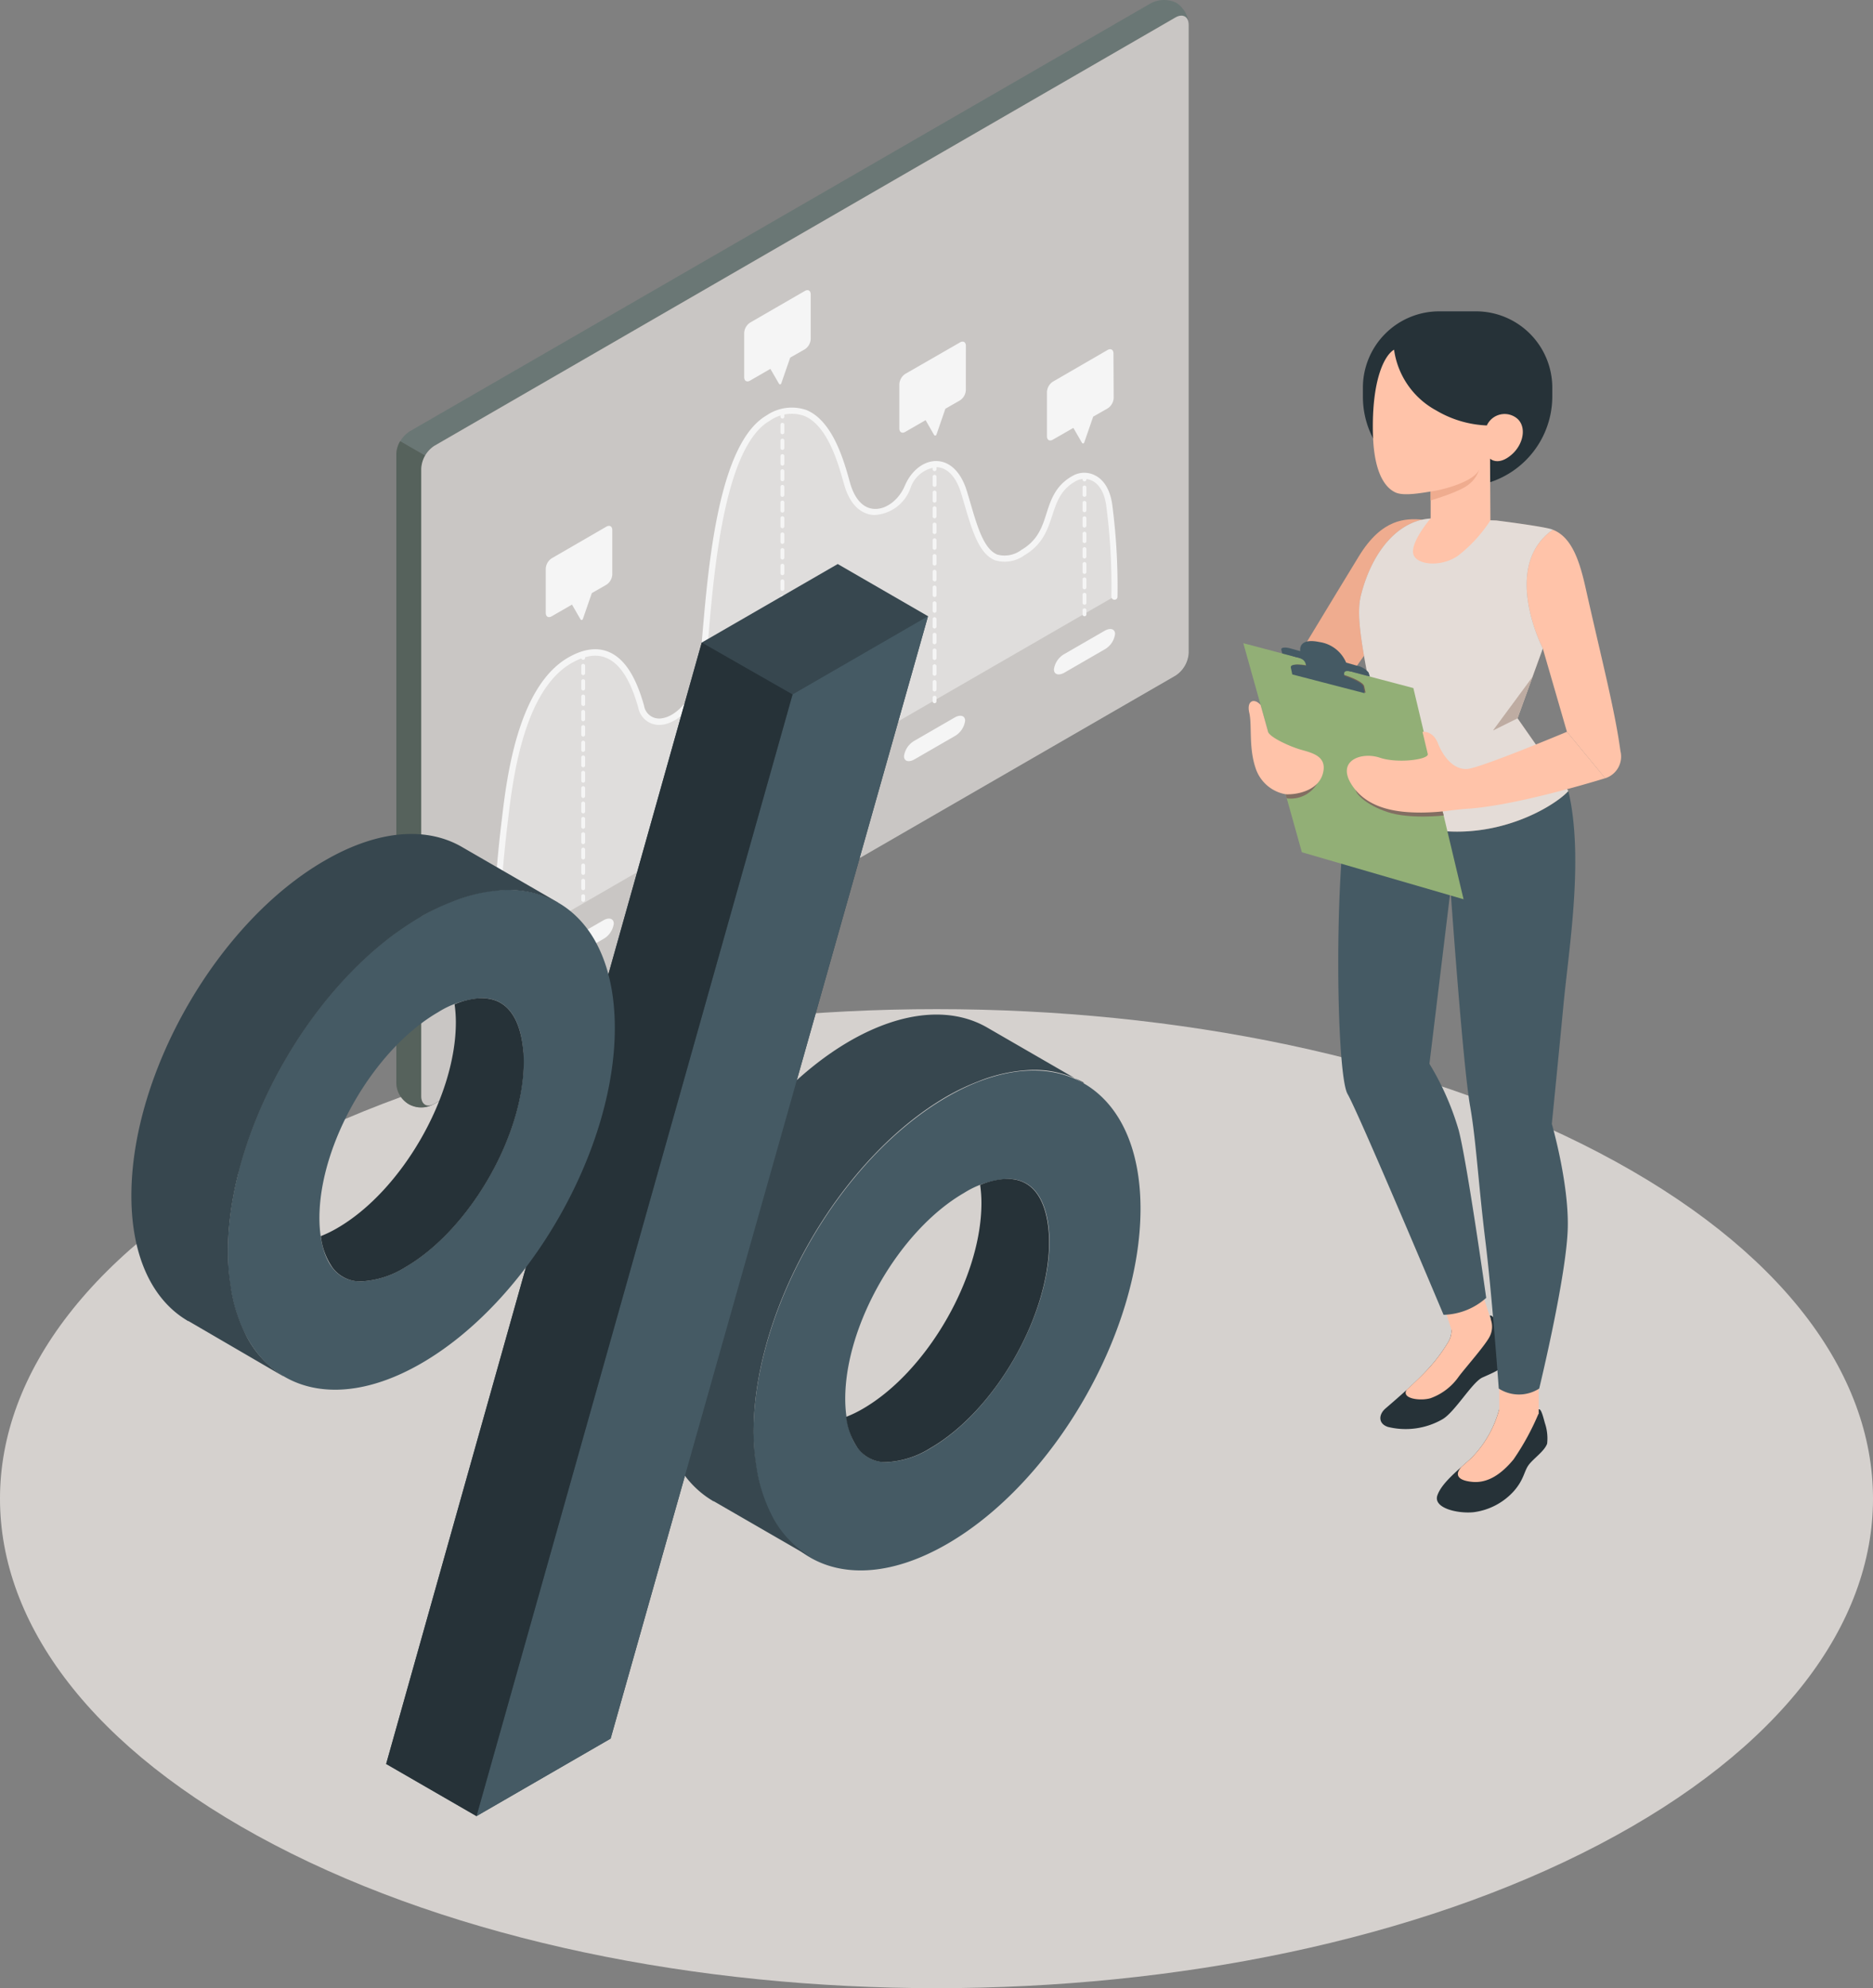 <svg xmlns="http://www.w3.org/2000/svg" xmlns:xlink="http://www.w3.org/1999/xlink" width="236.212" height="250.599" viewBox="0 0 236.212 250.599">
  <rect x="0" y="0" width="236.212" height="250.599" fill="#808080" stroke="none"/>
  <defs>
    <clipPath id="clip-path">
      <rect id="Retângulo_1669" data-name="Retângulo 1669" width="78.071" height="68.524" fill="none"/>
    </clipPath>
    <clipPath id="clip-path-2">
      <rect id="Retângulo_1672" data-name="Retângulo 1672" width="26.39" height="39.462" fill="none"/>
    </clipPath>
    <clipPath id="clip-path-3">
      <rect id="Retângulo_1673" data-name="Retângulo 1673" width="4.177" height="1.943" fill="none"/>
    </clipPath>
    <clipPath id="clip-path-4">
      <rect id="Retângulo_1674" data-name="Retângulo 1674" width="11.121" height="3.419" fill="none"/>
    </clipPath>
    <clipPath id="clip-path-5">
      <rect id="Retângulo_1675" data-name="Retângulo 1675" width="9.32" height="3.539" fill="none"/>
    </clipPath>
    <clipPath id="clip-path-6">
      <rect id="Retângulo_1676" data-name="Retângulo 1676" width="4.964" height="6.728" fill="none"/>
    </clipPath>
  </defs>
  <g id="Grupo_1112" data-name="Grupo 1112" transform="translate(-23.153 0)">
    <g id="Grupo_1167" data-name="Grupo 1167" transform="translate(23.153 0)">
      <g id="Grupo_1166" data-name="Grupo 1166" transform="translate(0)">
        <g id="Grupo_1168" data-name="Grupo 1168">
          <path id="Caminho_3086" data-name="Caminho 3086" d="M34.592,291.7c46.125,24.095,120.9,24.095,167.028,0s46.12-63.163,0-87.257-120.9-24.095-167.028,0-46.12,63.179,0,87.257" transform="translate(0 -59.176)" fill="#d5d1ce" opacity="0.998"/>
          <path id="Caminho_3087" data-name="Caminho 3087" d="M135.634,139.181a3.566,3.566,0,0,1-1.57-2.821v-79.1a3.664,3.664,0,0,1,1.665-2.884L229.2.417a3.592,3.592,0,0,1,3.224-.068A3.522,3.522,0,0,1,234,3.154V82.277a3.663,3.663,0,0,1-1.664,2.884l-93.475,53.963a3.574,3.574,0,0,1-3.224.058" transform="translate(-84.074 0)" fill="#6a7775"/>
          <path id="Caminho_3088" data-name="Caminho 3088" d="M143.437,111.314l-8.9-5.129a3.382,3.382,0,0,0-.486,1.643v79.113a3.14,3.14,0,0,0,4.784,2.763l4.585-2.649Z" transform="translate(-84.068 -50.58)" fill="#7a726e"/>
          <g id="Grupo_1143" data-name="Grupo 1143" transform="translate(49.983 55.605)" opacity="0.451" style="mix-blend-mode: normal;isolation: isolate">
            <g id="Grupo_1142" data-name="Grupo 1142" transform="translate(0)">
              <g id="Grupo_1170" data-name="Grupo 1170">
                <path id="Caminho_3089" data-name="Caminho 3089" d="M143.437,111.314l-8.9-5.129a3.382,3.382,0,0,0-.486,1.643v79.113a3.14,3.14,0,0,0,4.784,2.763l4.585-2.649Z" transform="translate(-134.052 -106.185)" fill="#2b4e48"/>
              </g>
            </g>
          </g>
          <path id="Caminho_3090" data-name="Caminho 3090" d="M141.711,57.98,235.175,3.991c.921-.524,1.664-.1,1.664.957V84.072a3.663,3.663,0,0,1-1.664,2.884l-93.464,53.962c-.916.523-1.659.1-1.659-.962V60.864a3.664,3.664,0,0,1,1.659-2.884" transform="translate(-86.926 -1.794)" fill="#7a726e"/>
          <g id="Grupo_1146" data-name="Grupo 1146" transform="translate(53.126 1.973)" opacity="0.596">
            <g id="Grupo_1145" data-name="Grupo 1145" transform="translate(0 0)">
              <g id="Grupo_1169" data-name="Grupo 1169">
                <path id="Caminho_3091" data-name="Caminho 3091" d="M141.711,57.98,235.175,3.991c.921-.524,1.664-.1,1.664.957V84.072a3.663,3.663,0,0,1-1.664,2.884l-93.464,53.962c-.916.523-1.659.1-1.659-.962V60.864a3.664,3.664,0,0,1,1.659-2.884" transform="translate(-140.052 -3.767)" fill="#fff"/>
              </g>
            </g>
          </g>
          <g id="Grupo_1149" data-name="Grupo 1149" transform="translate(62.489 51.726)" opacity="0.4" style="mix-blend-mode: normal;isolation: isolate">
            <g id="Grupo_1148" data-name="Grupo 1148">
              <g id="Grupo_1147" data-name="Grupo 1147" clip-path="url(#clip-path)">
                <path id="Caminho_3092" data-name="Caminho 3092" d="M157.932,167.3a160.142,160.142,0,0,1,1.2-17.063c.727-6.15,2.219-16.529,8.154-19.952s8.16,2.764,9.013,5.815c1.115,3.952,6.914,1.45,7.726-5.072s1.329-27.275,8.28-31.289,9.2,5.648,9.992,8.343c1.57,5.3,6.124,3.837,7.616.325s5.548-4.365,7.081.57,2.486,10.6,7.458,7.694c4.36-2.554,2.355-7.207,6.611-9.421,1.241-.638,3.711-.283,4.266,3.36a79.005,79.005,0,0,1,.665,11.619Z" transform="translate(-157.933 -98.778)" fill="#fff"/>
              </g>
            </g>
          </g>
          <path id="Caminho_3093" data-name="Caminho 3093" d="M157.584,167.354h0a.387.387,0,0,1-.382-.388,161.5,161.5,0,0,1,1.2-17.12c.586-4.956,1.963-16.56,8.343-20.245,1.89-1.089,3.6-1.335,5.077-.733,1.973.8,3.444,3.02,4.5,6.8a1.916,1.916,0,0,0,2.057,1.607c2.031-.157,4.422-2.674,4.915-6.621.131-1.047.257-2.481.4-4.14.775-8.966,2.094-23.972,8.076-27.437a5.634,5.634,0,0,1,5.019-.681c3.292,1.335,4.711,6.333,5.386,8.736.052.194.1.367.147.524.581,1.984,1.654,3.14,3.02,3.2,1.5.1,3.115-1.136,3.868-2.916.837-1.973,2.471-3.193,4.1-3.109s2.994,1.434,3.7,3.722c.167.523.329,1.083.487,1.628.874,2.968,1.691,5.758,3.376,6.438a3.511,3.511,0,0,0,3.036-.591c2.052-1.2,2.618-2.863,3.172-4.622s1.188-3.627,3.455-4.8a2.952,2.952,0,0,1,2.664.031c.8.4,1.816,1.36,2.156,3.611a79.722,79.722,0,0,1,.67,11.688.367.367,0,0,1-.36.373h-.032a.388.388,0,0,1-.377-.393,77.942,77.942,0,0,0-.66-11.551c-.293-1.931-1.109-2.721-1.743-3.041a2.183,2.183,0,0,0-1.963-.031c-1.989,1.047-2.518,2.649-3.078,4.36-.6,1.816-1.214,3.695-3.517,5.045a4.215,4.215,0,0,1-3.706.639c-2.031-.806-2.9-3.784-3.831-6.935-.157-.523-.314-1.083-.482-1.617-.607-1.958-1.706-3.115-3-3.182a3.843,3.843,0,0,0-3.36,2.648,5.1,5.1,0,0,1-4.621,3.381c-.995-.058-2.8-.623-3.711-3.748-.047-.151-.094-.329-.152-.523-.644-2.282-1.989-7.04-4.935-8.233a4.85,4.85,0,0,0-4.344.633c-5.653,3.266-6.977,18.6-7.689,26.84-.147,1.664-.272,3.1-.4,4.187-.523,4.339-3.282,7.113-5.621,7.291a2.676,2.676,0,0,1-2.853-2.167c-.989-3.512-2.314-5.564-4.056-6.281-1.246-.523-2.727-.278-4.4.686-6.045,3.491-7.39,14.828-7.961,19.669A160.624,160.624,0,0,0,157.972,167a.388.388,0,0,1-.388.356" transform="translate(-95.096 -46.716)" fill="#f5f5f5"/>
          <path id="Caminho_3094" data-name="Caminho 3094" d="M178.836,157.891a.246.246,0,0,1-.246-.246v-.481a.246.246,0,0,1,.487-.072.273.273,0,0,1,0,.072v.481a.246.246,0,0,1-.241.246" transform="translate(-105.282 -74.729)" fill="#f5f5f5"/>
          <path id="Caminho_3095" data-name="Caminho 3095" d="M178.836,188.319a.246.246,0,0,1-.246-.246v-.979a.246.246,0,0,1,.487,0v.968a.246.246,0,0,1-.235.256h-.006m0-1.936a.247.247,0,0,1-.246-.246v-.968a.246.246,0,0,1,.487,0v.968A.246.246,0,0,1,178.836,186.383Zm0-1.937a.246.246,0,0,1-.246-.246v-.963a.246.246,0,1,1,.487-.072.273.273,0,0,1,0,.072v.963A.246.246,0,0,1,178.836,184.446Zm0-1.936a.246.246,0,0,1-.246-.241V181.3a.246.246,0,0,1,.487-.071.269.269,0,0,1,0,.071v.968A.246.246,0,0,1,178.836,182.509Zm0-1.936a.246.246,0,0,1-.246-.241v-.968a.246.246,0,0,1,.487-.072.273.273,0,0,1,0,.072v.968A.246.246,0,0,1,178.836,180.573Zm0-1.936a.246.246,0,0,1-.246-.241v-.968a.246.246,0,0,1,.487-.072.273.273,0,0,1,0,.072v.968A.246.246,0,0,1,178.836,178.637Zm0-1.936a.246.246,0,0,1-.246-.241v-.968a.246.246,0,0,1,.487-.072.273.273,0,0,1,0,.072v.968A.246.246,0,0,1,178.836,176.7Zm0-1.937a.241.241,0,0,1-.246-.235v-.974a.246.246,0,1,1,.487-.071.269.269,0,0,1,0,.071v.979A.24.24,0,0,1,178.836,174.763Zm0-1.936a.241.241,0,0,1-.246-.236v-.973a.246.246,0,0,1,.487-.071.269.269,0,0,1,0,.071v.968A.241.241,0,0,1,178.836,172.827Zm0-1.936a.241.241,0,0,1-.246-.236v-.973a.246.246,0,0,1,.487,0v.968a.241.241,0,0,1-.241.22Zm0-1.931a.247.247,0,0,1-.246-.246v-.984a.246.246,0,0,1,.487,0v.968a.246.246,0,0,1-.23.261Zm0-1.936a.247.247,0,0,1-.246-.246v-.968a.246.246,0,0,1,.487,0v.968A.246.246,0,0,1,178.836,167.022Zm0-1.937a.246.246,0,0,1-.246-.246v-.968a.246.246,0,0,1,.487,0v.968a.246.246,0,0,1-.218.271h-.023Zm0-1.936a.246.246,0,0,1-.246-.246v-.968a.246.246,0,0,1,.487,0v.968A.246.246,0,0,1,178.836,163.149Zm0-1.936a.246.246,0,0,1-.246-.246V160a.246.246,0,0,1,.487,0v.968A.246.246,0,0,1,178.836,161.212Z" transform="translate(-105.282 -76.114)" fill="#f5f5f5"/>
          <path id="Caminho_3096" data-name="Caminho 3096" d="M178.838,216.193a.246.246,0,0,1-.246-.246v-.486a.246.246,0,0,1,.487,0v.486a.246.246,0,0,1-.241.246" transform="translate(-105.285 -102.533)" fill="#f5f5f5"/>
          <path id="Caminho_3097" data-name="Caminho 3097" d="M226.8,99.84a.246.246,0,0,1-.241-.241v-.486a.246.246,0,0,1,.487-.072.274.274,0,0,1,0,.072V99.6a.246.246,0,0,1-.246.241" transform="translate(-128.131 -47.077)" fill="#f5f5f5"/>
          <path id="Caminho_3098" data-name="Caminho 3098" d="M226.8,146.643a.246.246,0,0,1-.241-.246v-.984a.246.246,0,0,1,.487-.072.274.274,0,0,1,0,.072v.963a.246.246,0,0,1-.224.266H226.8m0-1.974a.246.246,0,0,1-.241-.246v-.989a.246.246,0,0,1,.487,0v.989A.246.246,0,0,1,226.8,144.669Zm0-1.978a.241.241,0,0,1-.241-.24v-.99a.246.246,0,0,1,.487,0v.99a.241.241,0,0,1-.219.261H226.8Zm0-1.973a.246.246,0,0,1-.241-.241v-.989a.246.246,0,0,1,.487,0v.989A.246.246,0,0,1,226.8,140.718Zm0-1.973a.246.246,0,0,1-.241-.241v-.989a.246.246,0,0,1,.487,0v1.01A.246.246,0,0,1,226.8,138.745Zm0-1.973a.246.246,0,0,1-.241-.241v-.989a.246.246,0,0,1,.487,0v.989a.246.246,0,0,1-.246.241m0-1.973a.246.246,0,0,1-.241-.246v-.984a.246.246,0,0,1,.487-.072.274.274,0,0,1,0,.072v.984A.247.247,0,0,1,226.8,134.8Zm0-1.974a.246.246,0,0,1-.241-.246V131.6a.246.246,0,1,1,.487-.072.274.274,0,0,1,0,.072v.984A.246.246,0,0,1,226.8,132.825Zm0-1.973a.246.246,0,0,1-.241-.246v-.979a.246.246,0,1,1,.487-.071.27.27,0,0,1,0,.071v.984A.246.246,0,0,1,226.8,130.852Zm0-1.973a.246.246,0,0,1-.241-.246v-.984a.246.246,0,1,1,.487-.071.27.27,0,0,1,0,.071v.984A.246.246,0,0,1,226.8,128.878Zm0-1.973a.246.246,0,0,1-.241-.246v-.984a.246.246,0,0,1,.487-.072.274.274,0,0,1,0,.072v.984A.246.246,0,0,1,226.8,126.905Zm0-1.978a.241.241,0,0,1-.241-.241V123.7a.246.246,0,0,1,.487,0v.989a.241.241,0,0,1-.246.23Zm0-1.973a.241.241,0,0,1-.241-.241v-.989a.246.246,0,0,1,.487,0v.989a.241.241,0,0,1-.241.241Zm0-1.974a.246.246,0,0,1-.241-.24v-.989a.246.246,0,0,1,.487,0v.979a.246.246,0,0,1-.241.251H226.8Zm0-1.973a.246.246,0,0,1-.241-.24v-.99a.246.246,0,0,1,.487,0v.99A.246.246,0,0,1,226.8,119.007Zm0-1.973a.246.246,0,0,1-.241-.241V115.8a.246.246,0,0,1,.487,0v.989A.246.246,0,0,1,226.8,117.034Zm0-1.973a.246.246,0,0,1-.241-.246v-.984a.246.246,0,0,1,.487-.072.274.274,0,0,1,0,.072v.984A.246.246,0,0,1,226.8,115.061Zm0-1.973a.246.246,0,0,1-.241-.246v-.984a.246.246,0,0,1,.487-.072.274.274,0,0,1,0,.072v.984A.246.246,0,0,1,226.8,113.087Zm0-1.973a.246.246,0,0,1-.241-.246v-.984a.246.246,0,0,1,.487-.072.274.274,0,0,1,0,.072v.984A.246.246,0,0,1,226.8,111.114Zm0-1.974a.246.246,0,0,1-.241-.246v-.984a.246.246,0,1,1,.487-.072.274.274,0,0,1,0,.072v.984a.246.246,0,0,1-.246.246Zm0-1.973a.246.246,0,0,1-.241-.246v-.99a.246.246,0,0,1,.487,0v.99A.246.246,0,0,1,226.8,107.168Zm0-1.978a.241.241,0,0,1-.241-.241v-.968a.246.246,0,0,1,.487,0v.989A.241.241,0,0,1,226.8,105.189Zm0-1.973a.241.241,0,0,1-.241-.241v-.989a.246.246,0,0,1,.487,0v.989a.241.241,0,0,1-.241.241Z" transform="translate(-128.131 -48.48)" fill="#f5f5f5"/>
          <path id="Caminho_3099" data-name="Caminho 3099" d="M226.8,189.346a.246.246,0,0,1-.241-.241v-.486a.246.246,0,0,1,.487-.072.274.274,0,0,1,0,.072v.486a.246.246,0,0,1-.246.241" transform="translate(-128.131 -89.713)" fill="#f5f5f5"/>
          <path id="Caminho_3100" data-name="Caminho 3100" d="M263.452,112.535a.246.246,0,0,1-.241-.246v-.5a.246.246,0,0,1,.487,0v.523a.246.246,0,0,1-.246.22" transform="translate(-145.592 -53.151)" fill="#f5f5f5"/>
          <path id="Caminho_3101" data-name="Caminho 3101" d="M263.449,141.6a.246.246,0,0,1-.241-.241v-.994a.246.246,0,0,1,.487,0v.984a.246.246,0,0,1-.241.251h-.005m0-1.984a.247.247,0,0,1-.241-.241v-.994a.246.246,0,0,1,.487,0v.994a.246.246,0,0,1-.246.241m0-1.984a.247.247,0,0,1-.241-.241V136.4a.246.246,0,0,1,.487,0v.994A.246.246,0,0,1,263.449,137.631Zm0-1.984a.246.246,0,0,1-.241-.24v-.994a.246.246,0,0,1,.487,0v.994A.246.246,0,0,1,263.449,135.647Zm0-1.984a.246.246,0,0,1-.241-.24v-.974a.246.246,0,0,1,.487,0v.994A.246.246,0,0,1,263.449,133.663Zm0-1.984a.246.246,0,0,1-.241-.241v-.994a.246.246,0,0,1,.487,0v.994A.246.246,0,0,1,263.449,131.679Zm0-1.984a.246.246,0,0,1-.241-.241v-.994a.246.246,0,0,1,.487,0v.994A.246.246,0,0,1,263.449,129.7Zm0-1.984a.246.246,0,0,1-.241-.241v-.994a.246.246,0,0,1,.487,0v.994a.246.246,0,0,1-.224.266h-.022Zm0-1.984a.247.247,0,0,1-.241-.241v-.994a.246.246,0,0,1,.487,0v.994A.246.246,0,0,1,263.449,125.729Zm0-1.984a.247.247,0,0,1-.241-.241v-1a.246.246,0,0,1,.487,0v.994a.246.246,0,0,1-.246.246Zm0-1.984a.246.246,0,0,1-.241-.24v-.994a.246.246,0,0,1,.487,0v.994A.246.246,0,0,1,263.449,121.761Zm0-1.984a.246.246,0,0,1-.241-.246v-.99a.246.246,0,1,1,.487-.071.27.27,0,0,1,0,.071v.99A.246.246,0,0,1,263.449,119.777Zm0-1.984a.246.246,0,0,1-.241-.246v-.989a.246.246,0,0,1,.487-.071.27.27,0,0,1,0,.071v.989A.246.246,0,0,1,263.449,117.794Zm0-1.984a.246.246,0,0,1-.241-.246v-.989a.246.246,0,0,1,.487-.072.274.274,0,0,1,0,.072v.989A.246.246,0,0,1,263.449,115.81Z" transform="translate(-145.59 -54.442)" fill="#f5f5f5"/>
          <path id="Caminho_3102" data-name="Caminho 3102" d="M263.452,168.406a.246.246,0,0,1-.241-.246v-.486a.246.246,0,0,1,.487,0v.486a.246.246,0,0,1-.246.246" transform="translate(-145.592 -79.77)" fill="#f5f5f5"/>
          <path id="Caminho_3103" data-name="Caminho 3103" d="M299.559,115.022a.246.246,0,0,1-.246-.246v-.486a.246.246,0,0,1,.487,0v.486a.246.246,0,0,1-.241.246" transform="translate(-162.789 -54.341)" fill="#f5f5f5"/>
          <path id="Caminho_3104" data-name="Caminho 3104" d="M299.557,131.891a.246.246,0,0,1-.246-.246v-.969a.246.246,0,1,1,.487-.071.267.267,0,0,1,0,.071v.969a.246.246,0,0,1-.241.246m0-1.942a.246.246,0,0,1-.246-.246v-.968a.246.246,0,0,1,.487-.071.267.267,0,0,1,0,.071v.968a.246.246,0,0,1-.241.246m0-1.942a.246.246,0,0,1-.246-.246v-.968a.246.246,0,0,1,.487-.072.271.271,0,0,1,0,.072v.968a.246.246,0,0,1-.241.246m0-1.942a.246.246,0,0,1-.246-.246v-.973a.246.246,0,0,1,.487,0v.979A.246.246,0,0,1,299.557,126.066Zm0-1.947a.241.241,0,0,1-.246-.236V122.9a.246.246,0,0,1,.487,0v.973A.241.241,0,0,1,299.557,124.119Zm0-1.942a.246.246,0,0,1-.246-.24v-.973a.246.246,0,0,1,.487,0v.973a.246.246,0,0,1-.241.225Zm0-1.942a.246.246,0,0,1-.246-.241v-.973a.246.246,0,0,1,.487,0v.973A.246.246,0,0,1,299.557,120.235Zm0-1.942a.246.246,0,0,1-.246-.241v-.973a.246.246,0,0,1,.487,0v.973A.246.246,0,0,1,299.557,118.293Z" transform="translate(-162.787 -55.669)" fill="#f5f5f5"/>
          <path id="Caminho_3105" data-name="Caminho 3105" d="M299.557,147.427a.241.241,0,0,1-.246-.236v-.481a.246.246,0,0,1,.487-.072.271.271,0,0,1,0,.072v.486a.241.241,0,0,1-.241.23" transform="translate(-162.787 -69.75)" fill="#f5f5f5"/>
          <path id="Caminho_3106" data-name="Caminho 3106" d="M263.585,82.761c0-.477-.335-.67-.748-.429l-6.893,3.963a1.664,1.664,0,0,0-.748,1.3v5.579c0,.477.335.67.748.429l2.56-1.476,1.073,1.864a.162.162,0,0,0,.293-.031L261,90.686l1.832-1.047a1.644,1.644,0,0,0,.748-1.3Z" transform="translate(-141.774 -39.169)" fill="#f5f5f5"/>
          <path id="Caminho_3107" data-name="Caminho 3107" d="M299.128,84.589c0-.477-.335-.67-.748-.435l-6.893,3.989a1.664,1.664,0,0,0-.748,1.3v5.574c0,.482.335.676.748.435l2.581-1.481,1.078,1.864a.157.157,0,0,0,.288,0l1.136-3.282,1.837-1.047a1.666,1.666,0,0,0,.748-1.3Z" transform="translate(-158.704 -40.038)" fill="#f5f5f5"/>
          <path id="Caminho_3108" data-name="Caminho 3108" d="M226.214,70.377c0-.477-.336-.67-.748-.429l-6.893,3.983a1.662,1.662,0,0,0-.748,1.3v5.58c0,.477.335.67.748.429l2.554-1.476,1.078,1.858a.157.157,0,0,0,.206.081.156.156,0,0,0,.081-.081l1.136-3.277,1.838-1.047a1.644,1.644,0,0,0,.748-1.3Z" transform="translate(-123.972 -33.27)" fill="#f5f5f5"/>
          <path id="Caminho_3109" data-name="Caminho 3109" d="M178.427,127.109c0-.477-.335-.67-.748-.435l-6.893,3.989a1.664,1.664,0,0,0-.748,1.3v5.574c0,.482.335.676.748.435l2.56-1.476,1.073,1.858a.162.162,0,0,0,.293-.026l1.136-3.282L177.679,134a1.654,1.654,0,0,0,.748-1.3Z" transform="translate(-101.209 -60.292)" fill="#f5f5f5"/>
          <path id="Caminho_3110" data-name="Caminho 3110" d="M173.026,224.246l5.051-2.915c.738-.424,1.33-.241,1.33.408a2.617,2.617,0,0,1-1.33,1.942l-5.045,2.915c-.738.424-1.335.241-1.335-.408a2.65,2.65,0,0,1,1.33-1.942" transform="translate(-102 -105.32)" fill="#f5f5f5"/>
          <path id="Caminho_3111" data-name="Caminho 3111" d="M220.992,196.55l5.051-2.915c.733-.424,1.33-.241,1.33.408a2.649,2.649,0,0,1-1.33,1.942l-5.051,2.936c-.733.424-1.33.241-1.33-.408a2.66,2.66,0,0,1,1.33-1.963" transform="translate(-124.848 -92.127)" fill="#f5f5f5"/>
          <path id="Caminho_3112" data-name="Caminho 3112" d="M257.644,175.42l5.051-2.915c.733-.424,1.33-.241,1.33.408a2.649,2.649,0,0,1-1.33,1.942l-5.051,2.915c-.733.424-1.33.246-1.33-.4a2.653,2.653,0,0,1,1.33-1.947" transform="translate(-142.307 -82.062)" fill="#f5f5f5"/>
          <path id="Caminho_3113" data-name="Caminho 3113" d="M293.747,154.549l5.051-2.915c.738-.424,1.335-.246,1.33.4a2.617,2.617,0,0,1-1.33,1.947l-5.045,2.915c-.738.424-1.335.241-1.335-.408a2.649,2.649,0,0,1,1.33-1.942" transform="translate(-159.504 -72.12)" fill="#f5f5f5"/>
          <path id="Caminho_3114" data-name="Caminho 3114" d="M363.981,125.018c-2.136-.156-5.1-.164-8.034,4.627s-10.9,17.97-10.9,17.97l5.189,3.511,9.08-12.756s.865-10.2,2.542-11.623,2.119-1.73,2.119-1.73" transform="translate(-184.576 -59.53)" fill="#efac8f"/>
          <rect id="Retângulo_1670" data-name="Retângulo 1670" width="5.119" height="7.446" transform="matrix(0.951, -0.308, 0.308, 0.951, 181.73, 163.53)" fill="#ffc3a9"/>
          <path id="Caminho_3115" data-name="Caminho 3115" d="M380,318.361a2.857,2.857,0,0,1-.424,1.652,20.651,20.651,0,0,1-2.724,3.58c-1.461,1.565-3.649,3.459-5.189,4.783-.865.761-.908,1.911.338,2.309a9.331,9.331,0,0,0,6.84-.952c1.557-.865,3.771-4.687,5.06-5.275,1.487-.666,2.326-1,2.827-1.73a2.413,2.413,0,0,0,.3-2.984c-.7-1.305-1.73-3.312-2.188-3.087l.13.406c-.337,1.064-3.235,2.3-4.722,2.006Z" transform="translate(-196.954 -150.829)" fill="#263238"/>
          <path id="Caminho_3116" data-name="Caminho 3116" d="M387.86,317.408c-1.375-.424-1.79.3-3.278,0l-1.678,1.254a2.783,2.783,0,0,1-.424,1.652,20.664,20.664,0,0,1-2.724,3.58c-.718.761-1.6,1.591-2.491,2.4-.718,1.124,1.678,1.453,3,1.072a7.364,7.364,0,0,0,3.58-2.75c.96-1.263,3.572-4.194,3.961-5.189a2.688,2.688,0,0,0,.052-2.023" transform="translate(-199.859 -151.13)" fill="#ffc3a9"/>
          <path id="Caminho_3117" data-name="Caminho 3117" d="M415.1,155.392c-.709-5.189-2.3-11.242-4.393-20.556-.753-3.364-1.73-6.4-4.134-7.333,0,0-6.6,2.715-6.6,7.593s5.336,7.377,5.336,7.377l3.044,10.5,4.825,5.854a2.862,2.862,0,0,0,1.92-3.433" transform="translate(-210.74 -60.735)" fill="#ffc3a9"/>
          <rect id="Retângulo_1671" data-name="Retângulo 1671" width="4.973" height="7.238" transform="translate(189.082 173.508)" fill="#ffc3a9"/>
          <path id="Caminho_3118" data-name="Caminho 3118" d="M389.922,189.211c1.972,8.44.052,19.829-.623,26.929-.657,6.919-1.47,15-1.47,15s2.119,7.307,2.015,12.972c-.1,5.984-3.606,20.392-3.606,20.392a4.716,4.716,0,0,1-5.1,0s-.865-12.107-1.729-18.956c-.865-7.178-1.142-12.4-1.877-16.6-.925-5.188-2.473-27.31-2.473-27.31l-2.663,21.931a35.027,35.027,0,0,1,3.7,8.405c1.09,4.246,3.459,21.1,3.459,21.1a8.376,8.376,0,0,1-5.379,2.136s-10.654-25.312-12.107-27.837c-1.557-2.69-1.79-32.144.692-39.52Z" transform="translate(-192.123 -89.486)" fill="#455a64"/>
          <path id="Caminho_3119" data-name="Caminho 3119" d="M383.207,125.053s6.3.787,7.143,1.167c-6.6,4.644-1.263,14.97-1.263,14.97l-3.191,8.795,6.408,9.167c-1.842,2.127-13.56,9.512-26.134,1.418a114.215,114.215,0,0,1,1.479-12.738c-1.816-8.648-2.006-11.407-1.479-13.439,1.479-5.716,4.86-9.365,8.743-9.581Z" transform="translate(-194.514 -59.453)" fill="#a3897a"/>
          <g id="Grupo_1152" data-name="Grupo 1152" transform="translate(171.4 65.358)" opacity="0.7" style="mix-blend-mode: normal;isolation: isolate">
            <g id="Grupo_1151" data-name="Grupo 1151">
              <g id="Grupo_1150" data-name="Grupo 1150" clip-path="url(#clip-path-2)">
                <path id="Caminho_3120" data-name="Caminho 3120" d="M383.207,125.053s6.3.787,7.143,1.167c-6.6,4.644-1.263,14.97-1.263,14.97l-3.191,8.795,6.408,9.167c-1.842,2.127-13.56,9.512-26.134,1.418a114.215,114.215,0,0,1,1.479-12.738c-1.816-8.648-2.006-11.407-1.479-13.439,1.479-5.716,4.86-9.365,8.743-9.581Z" transform="translate(-365.914 -124.811)" fill="#fff"/>
              </g>
            </g>
          </g>
          <path id="Caminho_3121" data-name="Caminho 3121" d="M338.033,154.817l21.446,5.655,6.33,26.618-20.392-5.924Z" transform="translate(-181.233 -73.746)" fill="#92af76"/>
          <path id="Caminho_3122" data-name="Caminho 3122" d="M352.086,188.457a3.852,3.852,0,0,1-3.866,1.937l-.311-1.107Z" transform="translate(-185.937 -89.77)" fill="#a3897a"/>
          <g id="Grupo_1155" data-name="Grupo 1155" transform="translate(161.971 98.687)" opacity="0.2" style="mix-blend-mode: normal;isolation: isolate">
            <g id="Grupo_1154" data-name="Grupo 1154">
              <g id="Grupo_1153" data-name="Grupo 1153" clip-path="url(#clip-path-3)">
                <path id="Caminho_3123" data-name="Caminho 3123" d="M352.086,188.457a3.852,3.852,0,0,1-3.866,1.937l-.311-1.107Z" transform="translate(-347.908 -188.457)"/>
              </g>
            </g>
          </g>
          <path id="Caminho_3124" data-name="Caminho 3124" d="M365.05,190.009c.086.709,1.548,2.023,4.013,2.845,2.81.943,7.108.441,7.108.441l-.38-1.323Z" transform="translate(-194.102 -90.509)" fill="#a3897a"/>
          <g id="Grupo_1158" data-name="Grupo 1158" transform="translate(170.948 99.5)" opacity="0.2" style="mix-blend-mode: normal;isolation: isolate">
            <g id="Grupo_1157" data-name="Grupo 1157">
              <g id="Grupo_1156" data-name="Grupo 1156" clip-path="url(#clip-path-4)">
                <path id="Caminho_3125" data-name="Caminho 3125" d="M365.05,190.009c.086.709,1.548,2.023,4.013,2.845,2.81.943,7.108.441,7.108.441l-.38-1.323Z" transform="translate(-365.05 -190.009)"/>
              </g>
            </g>
          </g>
          <path id="Caminho_3126" data-name="Caminho 3126" d="M349.859,161.118l-.173-.813c-.1-.459,1.159-.476,2.811-.052l3.157.821c1.652.433,3.07,1.142,3.165,1.591l.182.822Z" transform="translate(-186.781 -76.189)" fill="#a3897a"/>
          <g id="Grupo_1161" data-name="Grupo 1161" transform="translate(162.899 83.758)" opacity="0.3" style="mix-blend-mode: normal;isolation: isolate">
            <g id="Grupo_1160" data-name="Grupo 1160">
              <g id="Grupo_1159" data-name="Grupo 1159" clip-path="url(#clip-path-5)">
                <path id="Caminho_3127" data-name="Caminho 3127" d="M349.859,161.118l-.173-.813c-.1-.459,1.159-.476,2.811-.052l3.157.821c1.652.433,3.07,1.142,3.165,1.591l.182.822Z" transform="translate(-349.68 -159.948)"/>
              </g>
            </g>
          </g>
          <path id="Caminho_3128" data-name="Caminho 3128" d="M347.178,155.393c-.061-.277.45-.355,1.142-.164l1.254.346s-.38-1.73,2.4-1.15a4.324,4.324,0,0,1,3.381,2.595l1.332.38a2.593,2.593,0,0,1,1.5.865l.156.51L347.3,155.868s-.06-.19-.121-.475" transform="translate(-185.587 -73.502)" fill="#455a64"/>
          <path id="Caminho_3129" data-name="Caminho 3129" d="M349.8,157.664c1.012.251,1.435.381,1.582,1.081s.242,1.375.242,1.375l4.9,1.3s-.234-1.012-.312-1.4.086-.632.865-.424l.07-.312-7.662-1.954Z" transform="translate(-186.684 -74.941)" fill="#455a64"/>
          <path id="Caminho_3130" data-name="Caminho 3130" d="M349.653,161.214s-.078-.363-.182-.865,1.159-.467,2.81,0l3.166.821c1.652.433,3.061,1.142,3.165,1.591l.173.822Z" transform="translate(-186.679 -76.208)" fill="#455a64"/>
          <path id="Caminho_3131" data-name="Caminho 3131" d="M395.55,181.991l-4.826-5.855s-10.862,4.557-12.574,4.687-3.035-1.548-3.692-3.217-1.954-1.462-1.954-1.462.51,2.119.666,2.8-3.762,1.228-6.053.458-5.552.346-3.511,3.459,5.984,3.459,8.735,3.459a29.044,29.044,0,0,0,3.459-.234c.865-.113,1.73-.208,2.672-.268,5.613-.433,14.52-3.036,17.08-3.831" transform="translate(-193.107 -83.901)" fill="#ffc3a9"/>
          <path id="Caminho_3132" data-name="Caminho 3132" d="M340.826,169.231l.951,3.4c.19.649,2.681,1.842,4.255,2.274s3.3.943,2.594,3.148c-.692,2.032-3.286,2.5-4.609,2.439a4.882,4.882,0,0,1-3.84-3.356c-.865-2.594-.415-5.362-.778-6.918s.64-1.885,1.427-.986" transform="translate(-181.847 -80.376)" fill="#ffc3a9"/>
          <path id="Caminho_3133" data-name="Caminho 3133" d="M392.519,339.834v-.718a13.788,13.788,0,0,1-3.554,6.227c-1.574,1.435-3.71,3.087-4.255,4.678s2.525,2.318,4.557,2.119a8.243,8.243,0,0,0,5.1-2.672c1.289-1.479,1.263-2.491,1.868-3.3s1.989-1.729,2.318-2.672a5.986,5.986,0,0,0-.285-2.595c-.234-.865-.484-1.842-.778-1.73v.545a3.969,3.969,0,0,1-2.491.865c-.727-.043-2.491-.19-2.482-.744" transform="translate(-203.437 -161.535)" fill="#263238"/>
          <path id="Caminho_3134" data-name="Caminho 3134" d="M399.9,339.66c-.363.4-.545-.579-1.669-.545-.726,0-1.946.553-1.946,0h-1.358a13.785,13.785,0,0,1-3.554,6.226c-.381.346-.787.7-1.2,1.064-.865.934-.6,1.73,1.367,1.911s3.684-1.012,5.188-2.837a32.143,32.143,0,0,0,3.174-5.82" transform="translate(-205.846 -161.534)" fill="#ffc3a9"/>
          <path id="Caminho_3135" data-name="Caminho 3135" d="M379.338,97.042h-1.176a11.329,11.329,0,0,1-11.329-11.329v-1.15a9.625,9.625,0,0,1,9.625-9.625h4.635a9.625,9.625,0,0,1,9.625,9.625v1.09a11.389,11.389,0,0,1-11.381,11.389" transform="translate(-194.952 -35.696)" fill="#263238"/>
          <path id="Caminho_3136" data-name="Caminho 3136" d="M371.9,84.169c-1.263.744-2.819,3.917-2.663,10.567.129,5.639,1.954,7.031,2.871,7.438s2.69.156,4.411-.13v3.381s-2.378,2.768-2.223,4.324,3.459,1.92,5.656.4a18.018,18.018,0,0,0,4.1-4.463l-.043-7.783s1.012.986,2.733-.519c1.418-1.237,1.894-3.329.787-4.445a2.465,2.465,0,0,0-3.926.779,13.579,13.579,0,0,1-6.4-1.9,10.317,10.317,0,0,1-5.3-7.645" transform="translate(-196.091 -40.093)" fill="#ffc3a9"/>
          <path id="Caminho_3137" data-name="Caminho 3137" d="M383.15,115.771c1.816-.242,5.543-1.314,6.123-2.785a3.814,3.814,0,0,1-1.306,1.886c-1.115.951-4.817,2.023-4.817,2.023Z" transform="translate(-202.724 -53.82)" fill="#efac8f"/>
          <path id="Caminho_3138" data-name="Caminho 3138" d="M403.158,162.958l-4.964,6.728,3.079-1.531Z" transform="translate(-209.89 -77.624)" fill="#a3897a"/>
          <g id="Grupo_1164" data-name="Grupo 1164" transform="translate(188.304 85.335)" opacity="0.3" style="mix-blend-mode: normal;isolation: isolate">
            <g id="Grupo_1163" data-name="Grupo 1163">
              <g id="Grupo_1162" data-name="Grupo 1162" clip-path="url(#clip-path-6)">
                <path id="Caminho_3139" data-name="Caminho 3139" d="M403.158,162.958l-4.964,6.728,3.079-1.531Z" transform="translate(-398.194 -162.959)" fill="#fff"/>
              </g>
            </g>
          </g>
          <path id="Caminho_3140" data-name="Caminho 3140" d="M244.483,261c-13.481,7.784-24.4,26.709-24.4,42.261s10.92,21.865,24.4,14.09,24.4-26.709,24.4-42.261-10.929-21.874-24.4-14.09m-2.062,44.264a11.579,11.579,0,0,1-5.528,1.766c-4.733,0-5.249-5.587-5.249-7.987,0-9.382,6.863-21.257,14.986-25.948a11.489,11.489,0,0,1,5.519-1.767c4.742,0,5.249,5.587,5.249,7.987-.042,9.373-6.9,21.257-14.977,25.948" transform="translate(-125.048 -122.737)" fill="#455a64"/>
          <path id="Caminho_3141" data-name="Caminho 3141" d="M263.41,283.8a5.738,5.738,0,0,0-.676-.051,9.59,9.59,0,0,0-3.449.769,16.123,16.123,0,0,1,.161,2.29c0,9.374-6.863,21.257-14.986,25.94a14.854,14.854,0,0,1-2.071,1,8.693,8.693,0,0,0,1.454,3.939,4.311,4.311,0,0,0,3.635,1.766,11.487,11.487,0,0,0,5.528-1.766c8.122-4.691,14.977-16.575,14.977-25.948,0-2.282-.465-7.43-4.573-7.937" transform="translate(-135.674 -135.163)" fill="#263238"/>
          <path id="Caminho_3142" data-name="Caminho 3142" d="M250.6,252.862l-12.1-6.99c-4.437-2.595-10.557-2.24-17.318,1.631-13.523,7.784-24.4,26.709-24.4,42.261,0,7.691,2.671,13.109,7,15.7l.118.084h.068l11.935,6.889h.059a12.882,12.882,0,0,1-4.8-5.359,19.866,19.866,0,0,1-1.834-6.026,28.684,28.684,0,0,1-.338-4.294c0-15.561,10.92-34.484,24.4-42.261a28.285,28.285,0,0,1,3.888-1.851,20.006,20.006,0,0,1,6.136-1.428,12.829,12.829,0,0,1,7.2,1.555Z" transform="translate(-113.946 -116.325)" fill="#37474f"/>
          <path id="Caminho_3143" data-name="Caminho 3143" d="M199.935,142.336l-11.385-6.576-17.15,9.9L131.6,287l11.394,6.576,16.913-9.771Z" transform="translate(-82.9 -64.668)" fill="#37474f"/>
          <path id="Caminho_3144" data-name="Caminho 3144" d="M170.27,289.79l-16.913,9.771,39.86-141.379,17.082-9.864Z" transform="translate(-93.264 -70.65)" fill="#455a64"/>
          <path id="Caminho_3145" data-name="Caminho 3145" d="M142.993,302.581,182.853,161.2,171.4,154.66,131.6,296.006Z" transform="translate(-82.9 -73.671)" fill="#263238"/>
          <path id="Caminho_3146" data-name="Caminho 3146" d="M117.877,217.5c-13.473,7.784-24.4,26.709-24.4,42.261s10.945,21.874,24.4,14.1,24.4-26.709,24.4-42.261-10.878-21.874-24.4-14.1M115.8,261.768a11.541,11.541,0,0,1-5.528,1.766c-4.742,0-5.249-5.587-5.249-7.987,0-9.373,6.855-21.257,14.977-25.948a11.486,11.486,0,0,1,5.528-1.767c4.733,0,5.249,5.587,5.249,7.987,0,9.373-6.863,21.257-14.977,25.948" transform="translate(-64.74 -102.022)" fill="#455a64"/>
          <path id="Caminho_3147" data-name="Caminho 3147" d="M136.866,240.3a5.718,5.718,0,0,0-.676-.051,9.513,9.513,0,0,0-3.457.778,16.081,16.081,0,0,1,.161,2.282c0,9.373-6.855,21.257-14.977,25.94a15.5,15.5,0,0,1-2.054,1,8.626,8.626,0,0,0,1.462,3.947,4.31,4.31,0,0,0,3.634,1.758,11.547,11.547,0,0,0,5.528-1.766c8.114-4.691,14.978-16.575,14.978-25.948-.026-2.282-.5-7.43-4.6-7.937" transform="translate(-75.404 -114.443)" fill="#263238"/>
          <path id="Caminho_3148" data-name="Caminho 3148" d="M124.048,209.379l-12.1-6.99c-4.421-2.578-10.54-2.223-17.3,1.69-13.523,7.776-24.41,26.7-24.41,42.261,0,7.691,2.679,13.109,7,15.7l.118.084h.068l11.918,6.94H89.4a12.875,12.875,0,0,1-4.809-5.35,19.987,19.987,0,0,1-1.834-6.035,28.544,28.544,0,0,1-.338-4.293c0-15.56,10.928-34.485,24.4-42.261a29.334,29.334,0,0,1,3.888-1.851,20.055,20.055,0,0,1,6.145-1.429,12.819,12.819,0,0,1,7.193,1.555Z" transform="translate(-53.669 -95.621)" fill="#37474f"/>
        </g>
      </g>
    </g>
  </g>
</svg>
